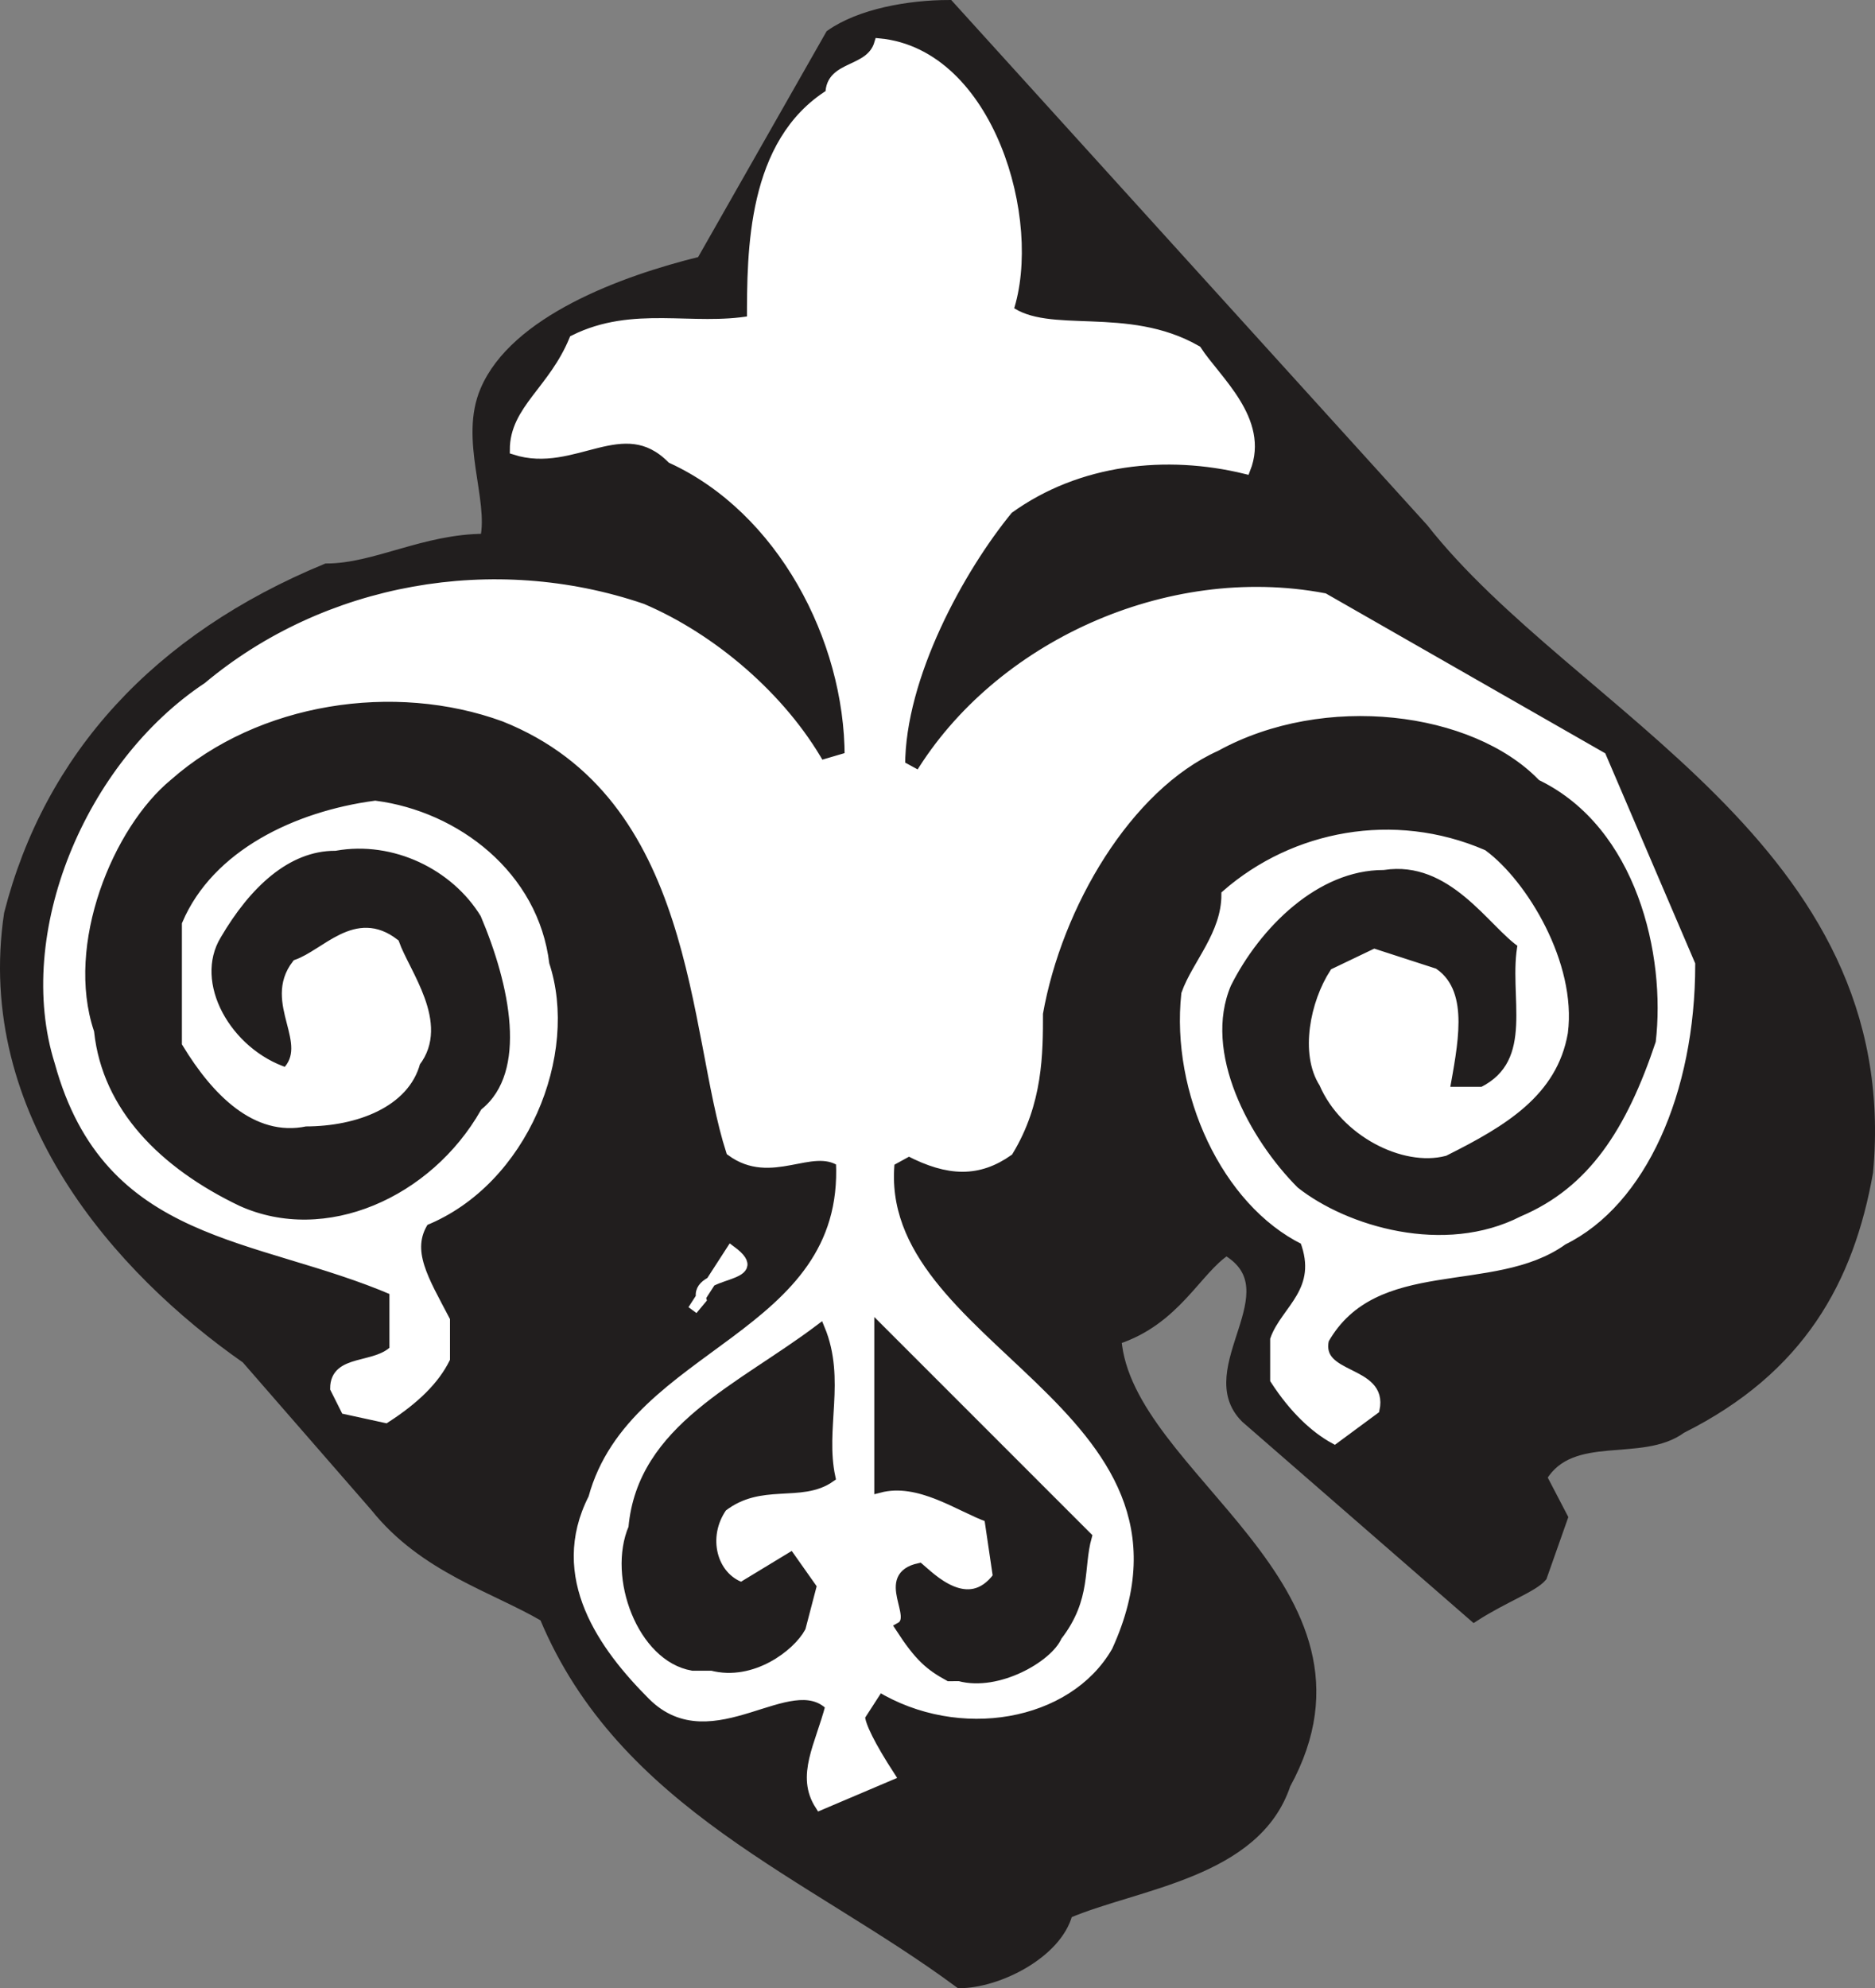 <svg width="143.343" height="151.958" viewBox="0 0 107.507 113.968" xmlns="http://www.w3.org/2000/svg"><rect x="0" y="0" width="107.507" height="113.968" fill="#808080" stroke="none"/><path style="fill:#211e1e;fill-opacity:1;fill-rule:evenodd;stroke:none" d="M57.3 839.2c-8.5-6.302-19.3-10.2-23.8-21-2.898-1.7-6.898-2.802-9.7-6.302l-7.402-8.5c-7.296-5.097-15.296-14.097-13.597-25.5 2.3-9 8.5-15.796 18.199-19.796 2.8 0 5.602-1.704 9.102-1.704.5-2.296-1.204-5.699 0-8.5 1.699-4 7.898-6.296 12.398-7.398l7.398-13c1.704-1.2 4.5-1.7 6.801-1.7l27.2 30c8.5 10.802 27.203 18.2 25.5 36.9-1.098 6.198-3.899 11.3-10.7 14.698-2.3 1.704-6.3 0-8 2.801l1.2 2.301-1.2 3.398c-.5.602-2.199 1.204-3.898 2.301l-13.102-11.398c-2.8-2.801 2.801-7.301-1.097-9.602-1.704 1.102-2.903 4-6.301 5.102.597 7.898 15.898 14.199 9.699 25.5-1.7 5.097-8.5 5.699-12.5 7.398-.602 2.301-4 4-6.2 4" transform="translate(-2.285 -725.516)"/><path style="fill:none;stroke:#211e1e;stroke-width:5.7;stroke-linecap:square;stroke-linejoin:miter;stroke-miterlimit:4;stroke-opacity:1" d="M573.008 28.008C488.008 91.016 380 130 335 238.008c-28.984 16.992-68.984 28.008-96.992 63.008l-74.024 85c-72.968 50.976-152.968 140.976-135.976 255 23.008 90 85 157.968 181.992 197.968 28.008 0 56.016 17.032 91.016 17.032 5 22.968-12.032 56.992 0 85C318.008 981.016 380 1003.984 425 1015l73.984 130c17.032 11.992 45 16.992 68.008 16.992l271.992-300c85-108.008 272.032-181.992 255-368.984C1083.008 431.016 1055 380 986.992 346.016c-23.008-17.032-63.008 0-80-28.008L918.984 295l-11.992-33.984c-5-6.016-21.992-12.032-38.984-23.008L736.992 351.992C708.984 380 765 425 726.016 448.008c-17.032-11.016-29.024-40-63.008-51.016 5.976-78.984 158.984-141.992 96.992-255C743.008 91.016 675 85 635 68.008c-6.016-23.008-40-40-61.992-40zm0 0" transform="matrix(.1 0 0 -.1 -2.285 116.484)"/><path style="fill:#fff;fill-opacity:1;fill-rule:evenodd;stroke:none" d="M49.3 829c-1.1-1.7 0-3.398.598-5.7-2.296-2.3-6.796 2.802-10.199-.6-2.8-2.802-5.699-6.802-3.398-11.302 2.3-8.5 14.699-9.097 14.199-19.296-1.7-1.102-4 1.097-6.3-.602-2.2-6.8-1.7-20.398-13-24.898C24.897 764.3 17 765.5 11.897 770c-3.398 2.8-6.199 9.602-4.5 14.7.5 4.6 3.903 8 8.5 10.198 5.102 2.301 11.301-.5 14.204-5.597 2.796-2.301 1.699-7.403 0-11.403-1.704-2.796-5.204-4.5-8.602-3.898-2.8 0-5.102 2.2-6.8 5.102-1.7 2.796.6 6.796 4 7.898 1.698-1.7-1.098-4 .6-6.2 1.7-.6 3.4-2.902 5.598-1.198.602 1.699 2.903 4.597 1.204 6.796-.602 2.301-3.403 3.403-6.301 3.403-2.801.597-5.102-1.7-6.801-4.5V778.5c1.7-4 6.3-6.2 10.8-6.8 4.598.6 9.098 4 9.7 9.1 1.7 5.098-1.2 12.4-6.898 14.7-1.102 1.7 0 3.398 1.199 5.7v2.198c-.602 1.204-1.7 2.301-3.403 3.403l-2.296-.5-.602-1.2c0-1.703 2.3-1.101 3.398-2.203V799.5C17 796.102 8.5 796.602 5.7 786.398c-2.3-7.296 1.7-17 8.5-21.5 6.801-5.699 16.403-7.398 24.903-4.5 4 1.704 8 5.102 10.199 9l1.699-.5c0-6.796-3.898-14.199-10.2-17.097-2.8-2.801-5.6.597-9-.5 0-2.301 2.2-3.403 3.4-6.301 3.402-1.7 6.8-.5 10.198-1.102 0-4 0-10.199 4.5-13 0-1.699 2.301-1.199 2.801-2.898 6.301.602 9.102 10.2 7.403 15.3 2.296 1.7 6.796 0 10.796 2.302 1.102 1.699 3.903 4 2.801 6.796-4.5-1.097-9.597-.597-13.597 2.301-2.801 3.403-6.204 9.602-6.204 14.7L55 770c4.5-7.398 14.2-11.898 23.2-10.2l15.902 9.098 5.097 11.903c0 7.3-2.8 13.597-7.3 15.8-4 2.899-10.797.598-13.7 5.7-.5 2.3 3.403 1.699 2.903 4L78.8 808c-1.102-.602-2.301-1.7-3.403-3.398V802.3c.602-1.7 2.801-2.801 1.704-5.7-4.5-2.203-7.403-8.5-6.801-14.101.597-1.7 2.3-3.398 2.3-5.7 3.899-3.402 9.598-4.5 14.7-2.3 2.3 1.7 5.097 6.3 4.597 10.2-.597 3.402-3.398 5.1-6.796 6.8-2.301.602-5.704-1.102-6.903-3.898-1.097-1.704-.5-4.602.602-6.301l2.3-1.102 3.399 1.102c1.7 1.199 1.102 4 .602 6.8H87.3c3.398-1.703 1.699-5.601 2.3-8.5-1.703-1.101-4-5.101-8-4.5-3.902 0-7.3 3.399-9 6.797-1.703 4 1.098 9.102 3.899 11.903 2.898 2.3 8.602 4 13.102 1.699 4-1.7 6.199-5.102 7.898-10.2.602-5.1-1.102-12.5-6.8-15.3-3.9-4-12.5-5.102-18.7-1.7-5.102 2.302-9.102 9.098-10.2 15.302 0 2.296 0 5.097-1.698 7.898-1.704 1.2-3.403 1.2-5.704 0l-1.097.602C52.199 802.898 72 806.3 65.8 819.898c-2.301 4-8.5 5.102-13.102 2.301l-1.097 1.7c0 .5.597 1.703 1.699 3.402" transform="translate(-2.285 -725.516)"/><path style="fill:none;stroke:#fff;stroke-width:5.7;stroke-linecap:square;stroke-linejoin:miter;stroke-miterlimit:4;stroke-opacity:1" d="M493.008 130c-11.016 16.992 0 33.984 5.976 56.992-22.968 23.008-67.968-28.008-101.992 6.016-28.008 28.008-56.992 68.008-33.984 113.008C386.016 391.016 510 396.992 505 498.984 488.008 510 465 488.008 441.992 505 420 573.008 425 708.984 311.992 753.984 248.984 776.992 170 765 118.984 720c-33.984-28.008-61.992-96.016-45-146.992 5-46.016 39.024-80 85-101.992 51.016-23.008 113.008 5 142.032 55.976 27.968 23.008 16.992 74.024 0 114.024-17.032 27.968-52.032 45-86.016 38.984-28.008 0-51.016-21.992-68.008-51.016-16.992-27.968 6.016-67.968 40-78.984 16.992 16.992-10.976 40 6.016 61.992 16.992 6.016 33.984 29.024 55.976 11.992 6.016-16.992 29.024-45.976 12.032-67.968-6.016-23.008-34.024-34.024-63.008-34.024-28.008-5.976-51.016 16.992-68.008 45V635c16.992 40 63.008 61.992 108.008 68.008 45.976-6.016 90.976-40 96.992-91.016 16.992-50.976-11.992-123.984-68.984-146.992-11.016-16.992 0-33.984 11.992-56.992v-21.992c-6.016-12.032-16.992-23.008-34.024-34.024l-22.968 5L215 368.984c0 17.032 23.008 11.016 33.984 22.032V425C170 458.984 85 453.984 56.992 556.016c-23.008 72.968 16.992 170 85 215 68.008 56.992 164.024 73.984 249.024 45 40-17.032 80-51.016 101.992-90l16.992 5c0 67.968-38.984 141.992-101.992 170.976-28.008 28.008-56.016-5.976-90 5C318.008 930 340 941.016 351.992 970c34.024 16.992 68.008 5 101.992 11.016 0 40 0 101.992 45 130 0 16.992 23.008 11.992 28.008 28.984 63.008-6.016 91.016-101.992 74.024-153.008 22.968-16.992 67.968 0 107.968-23.008 11.016-16.992 39.024-40 28.008-67.968-45 10.976-95.976 5.976-135.976-23.008-28.008-34.024-62.032-96.016-62.032-146.992L550 720c45 73.984 141.992 118.984 231.992 101.992l159.024-90.976 50.976-119.024c0-73.008-28.008-135.976-73.008-158.008-40-28.984-107.968-5.976-136.992-56.992-5-23.008 34.024-16.992 29.024-40L788.008 340c-11.016 6.016-23.008 16.992-34.024 33.984v23.008C760 413.984 781.992 425 771.016 453.984c-45 22.032-74.024 85-68.008 141.016 5.976 16.992 23.008 33.984 23.008 56.992 38.984 34.024 95.976 45 146.992 23.008 23.008-16.992 50.976-63.008 45.976-101.992C913.008 538.984 885 521.992 851.016 505c-23.008-6.016-57.032 11.016-69.024 38.984-10.976 17.032-5 46.016 6.016 63.008l23.008 11.016L845 606.992c16.992-11.992 11.016-40 6.016-68.008h21.992c33.984 17.032 16.992 56.016 23.008 85-17.032 11.016-40 51.016-80 45-39.024 0-73.008-33.984-90-67.968-17.032-40 10.976-91.016 38.984-119.024 28.984-23.008 86.016-40 131.016-16.992 40 16.992 61.992 51.016 78.984 101.992 6.016 51.016-11.016 125-68.008 153.008-38.984 40-125 51.016-186.992 16.992-51.016-23.008-91.016-90.976-101.992-153.008 0-22.968 0-50.976-16.992-78.984-17.032-11.992-34.024-11.992-57.032 0l-10.976-6.016c-11.016-107.968 186.992-141.992 125-277.968-23.008-40-85-51.016-131.016-23.008l-10.976-16.992c0-5 5.976-17.032 16.992-34.024zm0 0" transform="matrix(.1 0 0 -.1 -2.285 116.484)"/><path style="fill:#211e1e;fill-opacity:1;fill-rule:evenodd;stroke:none" d="M56.7 821.602C55.601 821 55 820.5 53.897 818.8c1.102-.602-1.199-2.903 1.102-3.403.602.5 2.8 2.801 4.5.5L59 812.5c-1.7-.602-4-2.3-6.3-1.7v-9.1l11.902 11.902c-.5 1.796 0 3.5-1.704 5.699-.5 1.199-3.398 2.898-5.597 2.3" transform="translate(-2.285 -725.516)"/><path style="fill:none;stroke:#211e1e;stroke-width:5.7;stroke-linecap:square;stroke-linejoin:miter;stroke-miterlimit:4;stroke-opacity:1" d="M566.992 203.984C556.016 210 550 215 538.984 231.992 550 238.008 526.992 261.016 550 266.016c6.016-5 28.008-28.008 45-5L590 295c-16.992 6.016-40 23.008-63.008 16.992v91.016l119.024-119.024c-5-17.968 0-35-17.032-56.992-5-11.992-33.984-28.984-55.976-23.008Zm0 0" transform="matrix(.1 0 0 -.1 -2.285 116.484)"/><path style="fill:#211e1e;fill-opacity:1;fill-rule:evenodd;stroke:none" d="M42 821c-2.898-.5-4.602-5.102-3.398-7.898.5-5.704 6.199-8 10.699-11.403 1.199 2.903 0 5.7.597 8.5-1.699 1.2-4 0-6.199 1.7-1.199 1.703-.597 4 1.102 4.601l2.8-1.7 1.2 1.7-.602 2.3c-.597 1.098-2.8 2.802-5.097 2.2" transform="translate(-2.285 -725.516)"/><path style="fill:none;stroke:#211e1e;stroke-width:5.7;stroke-linecap:square;stroke-linejoin:miter;stroke-miterlimit:4;stroke-opacity:1" d="M420 210c-28.984 5-46.016 51.016-33.984 78.984 5 57.032 61.992 80 106.992 114.024 11.992-29.024 0-56.992 5.976-85-16.992-11.992-40 0-61.992-16.992-11.992-17.032-5.976-40 11.016-46.016l28.008 16.992L488.008 255l-6.016-23.008c-5.976-10.976-28.008-28.008-50.976-21.992Zm0 0" transform="matrix(.1 0 0 -.1 -2.285 116.484)"/><path style="fill:#fff;fill-opacity:1;fill-rule:evenodd;stroke:none" d="m42 800.602 2.2-3.403c2.3 1.7-2.2 1.102-1.7 2.801" transform="translate(-2.285 -725.516)"/><path style="fill:none;stroke:#fff;stroke-width:5.7;stroke-linecap:square;stroke-linejoin:miter;stroke-miterlimit:4;stroke-opacity:1" d="m420 413.984 21.992 34.024C465 431.016 420 436.992 425 420Zm0 0" transform="matrix(.1 0 0 -.1 -2.285 116.484)"/></svg>
